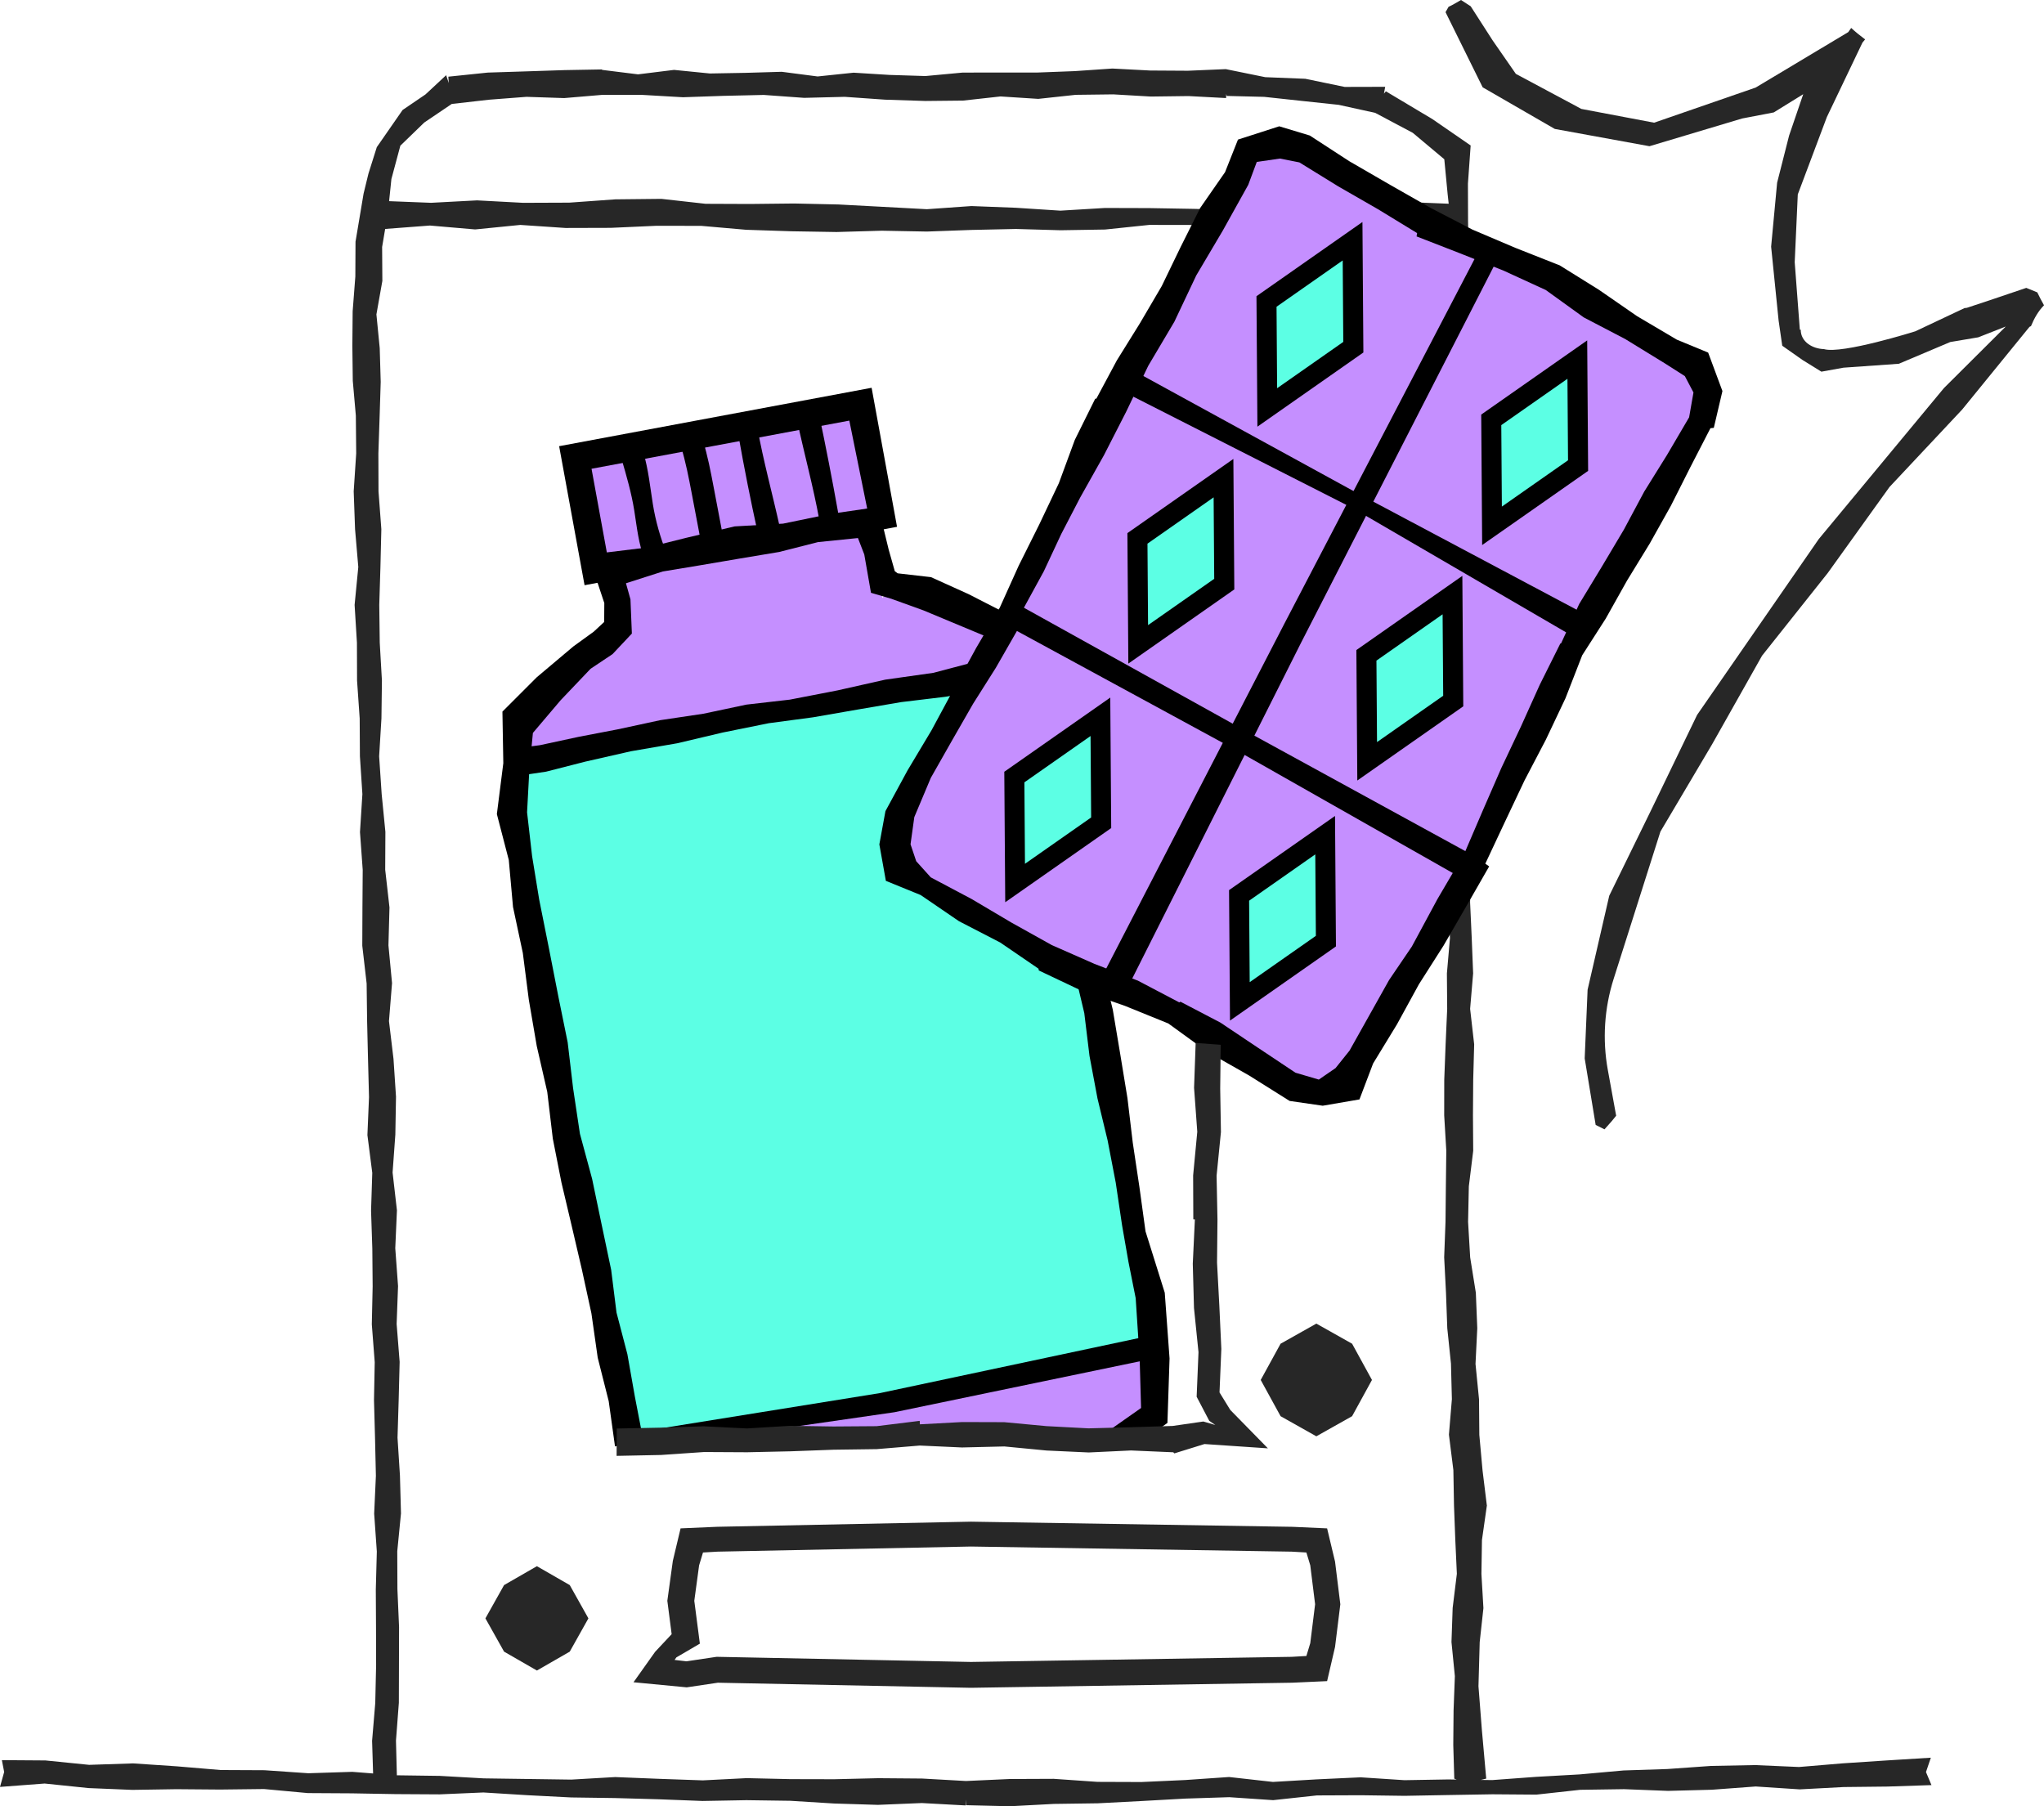 <svg width="430" height="380" viewBox="0 0 430 380" fill="none" xmlns="http://www.w3.org/2000/svg">
<g clip-path="url(#clip0_9292_105821)">
<path d="M288.623 290.316L284.444 297.938L276.921 302.172L269.398 297.938L265.219 290.316L269.398 282.695L276.921 278.461L284.444 282.695L288.623 290.316Z" fill="#272727"/>
<path d="M123.784 340.475L119.86 347.472L112.948 351.447L106.042 347.472L102.118 340.475L106.042 333.472L112.948 329.497L119.86 333.472L123.784 340.475Z" fill="#272727"/>
<path d="M405.171 372.804L406.197 369.787L396.893 370.364L387.679 370.972L378.47 371.743L369.214 371.339L359.984 371.516L350.776 372.168L341.551 372.47L332.348 373.299L323.134 373.816L313.925 374.495L311.528 374.463L312.66 374.183L311.751 364.019L311.028 354.754L311.288 345.468L312.07 338.32L311.65 331.129L311.762 323.987L312.782 316.828L311.65 316.807L312.804 316.823L311.884 309.33L311.209 301.876L311.145 294.394L310.406 286.945L310.778 279.436L310.475 271.965L309.284 264.542L308.843 257.066L309.002 249.579L309.922 242.113L309.869 234.648L309.922 227.177L310.124 219.711L309.273 212.241L309.906 204.78L309.608 197.309L309.268 189.844L309.326 182.373L309.114 174.907L309.816 167.431L309.225 159.976L308.896 152.516L308.811 145.051L308.875 137.574L309.454 130.109L309.38 122.632L309.39 115.161L310.182 107.712L310.406 100.246L310.151 92.77L310.549 85.31L310.836 77.85L309.273 77.807L311.246 77.79L310.411 69.959L309.396 62.191L308.965 54.386L308.837 46.517L308.811 38.642L309.385 30.606L301.346 25.063L291.547 19.208L291.143 19.698L291.404 18.265L282.876 18.287L274.598 16.574L266.171 16.235L257.866 14.543L249.896 14.883L241.953 14.834L234.015 14.419L226.077 14.963L218.235 15.26H210.372L202.514 15.271L194.687 15.998L187.132 15.761L179.577 15.292L172.006 16.084L164.462 15.104L156.902 15.324L149.341 15.459L141.797 14.705L134.226 15.642L126.644 14.7V14.608L118.765 14.748L110.939 15.007L102.613 15.271L94.319 16.132L94.409 17.474L93.856 15.82L89.502 19.87L84.695 23.14L79.267 30.961L77.512 36.525L76.486 40.737L74.79 50.858L74.753 58.173L74.189 65.488L74.126 72.803L74.216 80.123L74.859 87.438L74.934 95.399L74.407 103.376L74.695 111.337L75.375 119.293L74.599 127.265L75.088 135.22L75.115 143.187L75.668 151.143L75.715 159.104L76.236 167.065L75.731 175.058L76.305 183.014L76.247 190.991L76.215 198.963L77.13 206.913L77.231 214.885L77.422 222.852L77.629 230.818L77.294 238.795L78.315 246.746L78.06 254.718L78.326 262.679L78.395 270.645L78.219 278.617L78.831 286.573L78.677 294.545L78.895 302.5L79.076 310.472L78.714 318.444L79.272 326.416L79.059 334.383L79.102 342.349L79.123 350.316L78.943 358.282L78.278 366.243L78.491 373.105L74.11 372.761L64.859 373.057L55.65 372.421L46.415 372.378L37.212 371.603L28.003 370.983L18.757 371.29L9.559 370.364L0.393 370.299L0.877 372.788L0 375.933L9.395 375.222L18.608 376.176L27.838 376.558L37.079 376.413L46.309 376.488L55.544 376.38L64.758 377.231L73.987 377.285L83.217 377.447L92.452 377.501L101.693 377.102L110.912 377.673L120.131 378.147L129.356 378.276L138.58 378.535L147.799 378.89L157.029 378.723L166.254 378.853L175.468 379.424L184.687 379.709L193.922 379.327L203.141 379.828L203.205 378.589L203.237 379.779L212.477 380L221.702 379.51L230.932 379.381L240.151 378.901L249.37 378.389L258.594 378.093L267.835 378.718L277.043 377.722L286.273 377.684L295.503 377.808L304.728 377.641L313.963 377.485L323.203 377.555L332.422 376.542L341.657 376.407L350.898 376.768L360.133 376.526L369.357 375.842L378.609 376.45L387.833 375.96L397.068 375.858L406.325 375.551L405.171 372.804ZM82.34 37.662L84.222 30.649L89.252 25.779L95.036 21.869L102.862 20.98L110.768 20.371L118.69 20.635L126.66 19.962L135.162 19.967L143.679 20.458L152.18 20.167L160.682 19.973L169.173 20.587L177.706 20.371L186.197 20.969L194.693 21.244L202.599 21.163L210.478 20.291L218.421 20.802L226.295 19.951L234.207 19.854L242.107 20.312L250.013 20.21L257.935 20.63L257.962 19.763L258.063 20.183L265.958 20.377L273.832 21.228L281.626 22.057L289.298 23.743L297.215 27.95L303.84 33.504L304.541 40.834L304.765 42.86L297.981 42.585L288.613 42.8L279.271 43.883L269.898 43.754L260.54 44.163L251.167 43.942L241.809 43.781L232.441 43.754L223.073 44.319L213.716 43.711L204.359 43.35L194.985 44.012L185.676 43.511L176.371 43.016L167.062 42.811L157.742 42.913L148.432 42.876L139.133 41.836L129.435 41.939L119.748 42.633L110.056 42.671L100.364 42.154L90.682 42.666L81.856 42.321L82.34 37.662ZM306.062 352.632L305.791 359.828L305.727 367.073L305.94 374.199L306.439 374.387L304.69 374.36L295.466 374.517L286.236 373.913L277.011 374.344L267.787 374.883L258.562 373.849L249.338 374.484L240.113 374.905L230.889 374.872L221.664 374.231L212.44 374.269L203.215 374.689L193.986 374.172L184.761 374.097L175.537 374.317L166.312 374.296L157.088 374.086L147.863 374.554L138.639 374.231L129.414 373.86L120.19 374.393L110.965 374.264L101.746 374.134L92.532 373.612L83.488 373.488L83.302 366.2L83.908 358.228L83.93 350.262L83.951 342.295L83.605 334.329L83.573 326.362L84.355 318.396L84.137 310.429L83.627 302.463L83.871 294.485L84.073 286.508L83.441 278.547L83.738 270.57L83.153 262.609L83.504 254.632L82.59 246.676L83.169 238.699L83.308 230.721L82.781 222.766L81.83 214.826L82.473 206.833L81.718 198.893L81.936 190.916L81.037 182.982L81.075 175.01L80.293 167.07L79.761 159.114L80.245 151.137L80.346 143.171L79.889 135.215L79.788 127.254L80.032 119.293L80.224 111.326L79.628 103.371L79.602 95.409L79.868 87.448L80.091 80.344L79.884 73.244L79.187 66.145L80.437 59.1L80.389 51.957L81.027 48.165L90.443 47.449L99.96 48.268L109.461 47.32L118.972 47.961L128.478 47.934L137.979 47.508L147.491 47.514L156.981 48.343L166.482 48.655L175.989 48.812L185.5 48.537L194.996 48.715L204.359 48.375L213.721 48.171L223.1 48.44L232.468 48.289L241.809 47.314L251.183 47.33L260.562 47.179L269.935 47.255L279.303 47.761L288.676 47.821L298.039 48.305L305.318 47.815L305.36 48.192L305.711 55.572L305.275 62.999L305.482 70.438L305.637 77.866L305.7 85.337L305.206 92.813L305.754 100.273L306.051 107.739L305.451 115.21L305.892 122.67L305.759 130.136L305.913 137.596L305.498 145.056L305.663 152.538L305.669 160.009L305.307 167.469L305.578 174.945L305.296 182.405L304.642 189.86L305.031 197.336L304.387 204.791L304.446 212.262L304.116 219.722L303.829 227.182L303.818 234.643L304.26 242.108L304.169 249.568L304.095 257.028L303.813 264.51L304.196 271.976L304.467 279.436L305.243 286.885L305.435 294.351L304.813 301.833L305.748 309.277L305.881 316.742L306.152 323.911L306.482 331.097L305.599 338.272L305.35 345.462L306.062 352.632Z" fill="#272727"/>
<path d="M238.891 259.533L218.496 148.024C215.747 132.99 203.593 122.665 191.349 124.965L186.011 125.32L185.633 125.805L182.64 109.436L127.596 119.767L129.925 135.538L124.151 137.574C110.04 143.354 104.213 153.922 106.962 168.955L131.424 302.689H237.971C242.522 299.366 244.968 292.751 243.692 285.786L238.891 259.533Z" fill="#C58FFF"/>
<path d="M106.35 162.858L133.215 302.7H136.012L243.941 282.937L217.022 141.102L106.35 162.858Z" fill="#5CFFE4"/>
<path d="M178.303 85.684L123.258 96.017L127.541 119.438L182.586 109.105L178.303 85.684Z" fill="#C58FFF"/>
<path d="M127.324 119.751L122.943 95.797L178.508 85.364L182.889 109.317L127.324 119.751ZM123.56 96.228L127.75 119.12L182.267 108.886L178.078 85.994L123.56 96.228Z" fill="black"/>
<path d="M181.027 85.032L121.041 96.243L125.306 119.666L185.292 108.456L181.027 85.032Z" fill="#C58FFF"/>
<path d="M122.976 123.117L117.627 93.869L183.363 81.582L188.711 110.831L122.976 123.117ZM124.443 98.62L127.66 116.217L144.168 114.197L182.448 107.082L178.673 88.488L124.443 98.62Z" fill="black"/>
<path d="M245.031 271.96L240.985 259.059L239.699 249.703L238.3 240.385L237.184 231.018L235.658 221.715L234.1 212.418L231.856 203.24L230.681 193.749L228.124 184.538L226.508 175.134L224.732 165.761L222.382 156.507L221.143 146.957L216.73 139.837L216.3 137.563L215.507 137.671L211.653 129.037L203.784 125.008L195.852 121.42L188.849 120.618L188.243 120.176L186.951 115.614L184.772 106.646L174.702 108.111L164.733 110.163L154.535 110.745L144.386 113.142L134.279 115.668L124.219 118.119L127.128 126.866L127.101 130.852L124.889 132.904L120.625 135.991L112.916 142.487L105.696 149.71L105.882 160.493V160.569L104.526 171.272L107.036 180.929L107.924 190.813L109.987 200.493L111.247 210.312L112.916 220.062L115.128 229.719L116.298 239.56L118.116 248.793L120.28 257.95L122.417 267.112L124.416 276.306L125.745 285.641L128.053 294.771L129.382 304.3L135.3 302.845L133.55 293.775L131.982 284.887L129.696 276.139L128.574 267.16L126.559 257.578L124.56 247.996L122.002 238.532L120.562 228.933L119.424 219.291L117.489 209.784L115.484 199.529L113.432 189.262L111.938 180.111L110.88 170.895L111.31 162.874L114.889 162.341L123.119 160.235L132.737 158.048L142.456 156.373L152.052 154.105L161.718 152.15L171.044 150.906L180.306 149.295L189.573 147.711L198.914 146.586L208.165 144.932L212.137 144.113L215.087 149.193L217.283 158.285L218.974 167.496L220.654 176.712L222.212 185.955L224.11 195.128L226.008 204.296L228.103 213.135L229.203 222.157L230.878 231.077L233.01 239.911L234.722 248.825L236.057 257.81L237.396 265.48L238.917 273.112L239.757 286.007L240.049 296.215L232.223 301.709L226.098 302.7L233.393 302.344L240.725 302.829L245.595 299.355L246.041 285.797L245.031 271.96ZM206.304 138.921L196.373 141.549L186.218 142.988L176.217 145.239L166.163 147.189L157.013 148.239L148.001 150.151L138.904 151.509L129.908 153.448L121.737 155.015L113.591 156.771L111.837 157.008L112.108 154.191L117.935 147.324L124.246 140.693L128.872 137.607L132.928 133.287L132.631 126.085L131.684 122.708L139.425 120.23L147.549 118.883L155.647 117.504L163.909 116.126L172.091 114.046L180.486 113.195L181.821 116.648L183.23 124.712L187.526 125.977L194.278 128.417L207.091 133.761L209.26 138.506L206.304 138.921Z" fill="black"/>
<path d="M143.28 303.599L131.727 301.671L185.117 293.08L242.58 280.863L243.542 285.614L188.174 297.103L143.28 303.599Z" fill="black"/>
<path d="M130.749 96.53C131.801 100.122 132.843 103.715 133.434 107.421C133.992 110.906 134.316 114.461 135.651 117.757C136.124 118.926 137.262 119.885 138.596 119.449C139.707 119.083 140.776 117.725 140.266 116.465C138.926 113.168 137.905 109.565 137.347 106.08C136.757 102.374 136.416 98.83 135.364 95.237C135.007 94.025 133.668 93.136 132.418 93.546C131.206 93.944 130.366 95.226 130.749 96.53Z" fill="black"/>
<path d="M143.233 93.853C144.253 97.138 144.897 100.521 145.54 103.898C146.205 107.4 146.869 110.901 147.534 114.402C147.773 115.651 149.315 116.476 150.479 116.093C151.792 115.662 152.404 114.45 152.149 113.109C151.484 109.608 150.819 106.107 150.155 102.606C149.512 99.228 148.874 95.846 147.847 92.56C147.47 91.353 146.167 90.454 144.902 90.869C143.706 91.262 142.828 92.56 143.233 93.853Z" fill="black"/>
<path d="M155.301 91.359C156.529 98.323 157.906 105.261 159.426 112.167C159.698 113.405 161.181 114.251 162.372 113.858C163.653 113.438 164.334 112.204 164.041 110.874C162.521 103.968 160.538 96.81 159.304 89.845C159.081 88.596 158.124 87.998 156.97 88.375C155.641 88.811 155.061 90.018 155.301 91.359Z" fill="black"/>
<path d="M167.651 88.283C169.097 95.145 171.123 102.487 172.362 109.393C172.585 110.642 173.462 111.008 174.616 110.631C175.94 110.195 176.525 108.989 176.286 107.647C175.052 100.742 173.712 93.858 172.266 86.996C172.006 85.752 170.501 84.917 169.321 85.305C168.029 85.725 167.369 86.953 167.651 88.283Z" fill="black"/>
<path d="M188.845 171.094L212.818 129.166L233.021 85.251L260.073 37.382L262.423 31.694L268.5 31.936L274.534 31.155L299.512 46.738L326.457 58.502L351.446 74.09L357.055 76.471L356.821 82.627L357.587 88.741L330.535 136.605L310.332 180.525L286.359 222.448L284.009 228.136L277.932 227.899L271.897 228.674L246.919 213.092L219.974 201.328L194.991 185.745L189.376 183.364L189.61 177.202L188.845 171.094Z" fill="#C58FFF"/>
<path d="M271.296 231.615L262.774 226.261L253.996 221.279L245.776 215.316L236.663 211.621L227.396 208.368L218.533 204.166L218.475 203.795L210.425 198.29L201.749 193.808L193.688 188.303L186.362 185.314L184.99 177.644L186.272 170.647L190.918 162.082L195.964 153.642L200.632 144.981L205.343 136.346L210.314 127.857L214.291 119.04L218.608 110.384L222.755 101.652L226.11 92.544L230.406 83.877L230.645 83.867L234.957 75.814L239.779 68.057L244.399 60.182L248.381 51.941L252.481 43.759L257.718 36.218L260.434 29.367L269.117 26.571L275.539 28.51L283.839 33.908L292.425 38.879L301.028 43.776L309.726 48.289L318.743 52.124L327.861 55.728L328.09 55.809L336.357 60.958L344.38 66.506L352.764 71.462L359.347 74.176L362.351 82.272L360.538 90.012L359.83 90.082L355.636 98.216L351.515 106.387L347.049 114.364L342.275 122.158L337.803 130.136L332.853 137.854L329.334 146.893L325.197 155.63L320.71 164.205L316.574 172.947L312.469 181.7L313.277 182.276L308.492 190.62L303.675 198.947L298.502 207.07L293.877 215.516L288.863 223.735L285.992 231.298L278.267 232.623L271.296 231.615ZM221.261 198.823L230.235 202.777L239.38 206.31L248.084 210.883L248.339 210.743L256.75 215.139L264.624 220.412L272.519 225.674L277.443 227.123L280.962 224.705L283.908 221.02L288.065 213.603L292.223 206.181L297.013 199.13L302.394 189.154L308.136 179.373L311.959 170.469L315.824 161.603L319.955 152.861L323.932 144.043L328.249 135.387L328.403 135.36L332.226 127.055L336.947 119.271L341.605 111.445L345.901 103.419L350.712 95.684L355.343 87.793L356.258 82.568L354.445 79.126L350.255 76.455L341.902 71.327L333.178 66.775L325.181 61.007L316.26 56.913L307.147 53.293L298.008 49.738L298.119 49.038L289.894 44.018L281.536 39.213L273.354 34.166L269.265 33.358L264.39 34.069L262.598 38.879L257.26 48.478L251.662 57.942L247.052 67.686L241.56 76.956L236.892 86.667L232.24 95.765L227.253 104.647L223.265 112.328L219.591 120.187L215.423 127.814L213.966 132.683L209.506 140.472L204.71 148.062L200.249 155.84L195.82 163.644L192.343 171.907L191.551 177.622L192.747 181.183L195.804 184.576L204.396 189.133L212.77 194.088L221.261 198.823Z" fill="black"/>
<path d="M313.235 55.011L271.057 133.96L233.846 207.975" fill="#C58FFF"/>
<path d="M236.451 209.321L231.24 206.628L270.286 131.035L310.667 53.6L314.798 54.974L273.646 135.339L236.451 209.321Z" fill="black"/>
<path d="M313.877 110.621L313.718 88.326L331.821 75.647L331.981 97.946L313.877 110.621Z" fill="#5CFFE4"/>
<path d="M311.804 114.666L311.607 87.217L333.9 71.612L334.097 99.061L311.804 114.666ZM315.829 89.436L315.951 106.575L329.87 96.832L329.748 79.692L315.829 89.436Z" fill="black"/>
<path d="M266.596 85.719L266.437 63.425L284.54 50.751L284.699 73.045L266.596 85.719Z" fill="#5CFFE4"/>
<path d="M264.523 89.764L264.326 62.315L286.619 46.706L286.816 74.155L264.523 89.764ZM268.548 64.535L268.67 81.674L282.589 71.93L282.467 54.791L268.548 64.535Z" fill="black"/>
<path d="M287.613 160.159L287.453 137.865L305.557 125.191L305.716 147.485L287.613 160.159Z" fill="#5CFFE4"/>
<path d="M285.539 164.205L285.343 136.756L307.636 121.151L307.832 148.6L285.539 164.205ZM289.564 138.98L289.687 156.12L303.606 146.376L303.483 129.236L289.564 138.98Z" fill="black"/>
<path d="M239.444 135.56L239.284 113.266L257.388 100.591L257.547 122.886L239.444 135.56Z" fill="#5CFFE4"/>
<path d="M237.371 139.605L237.174 112.156L259.467 96.552L259.664 124.001L237.371 139.605ZM241.395 114.375L241.518 131.515L255.437 121.771L255.314 104.631L241.395 114.375Z" fill="black"/>
<path d="M260.827 210.668L260.668 188.373L278.771 175.699L278.936 197.994L260.827 210.668Z" fill="#5CFFE4"/>
<path d="M258.754 214.713L258.558 187.264L280.851 171.659L281.047 199.109L258.754 214.713ZM262.779 189.488L262.901 206.628L276.821 196.884L276.698 179.744L262.779 189.488Z" fill="black"/>
<path d="M213.552 185.766L213.387 163.472L231.495 150.798L231.655 173.092L213.552 185.766Z" fill="#5CFFE4"/>
<path d="M211.473 189.812L211.276 162.362L233.569 146.758L233.766 174.207L211.473 189.812ZM215.503 164.587L215.625 181.727L229.545 171.983L229.422 154.843L215.503 164.587Z" fill="black"/>
<path d="M204.263 355.082H204.231L151.011 354.011L144.471 354.986L133.274 353.914L137.82 347.509L141.297 343.798L140.388 336.774L141.547 328.371L143.174 321.541L150.851 321.207L204.258 320.13L271.918 321.213L279.186 321.541L280.856 328.528L281.967 337.507L280.856 346.486L279.186 353.677L271.839 354.011L204.263 355.082ZM150.772 348.56L150.926 348.565L204.269 349.642L271.748 348.565L274.827 348.387L275.645 345.683L276.661 337.501L275.645 329.319L274.827 326.615L271.754 326.438L204.274 325.36L150.968 326.438L147.89 326.615L147.071 329.325L146.061 336.779L147.231 345.791L142.292 348.683L141.914 349.217L144.413 349.508L150.772 348.56Z" fill="#272727"/>
<path d="M129.717 306.287L129.749 300.535L138.968 300.351L148.049 300.066L157.146 300.518L166.227 299.964L175.318 300.104L184.41 300.039L193.48 298.919L193.517 299.651L202.396 299.172L211.265 299.199L220.122 300.028L228.985 300.497L237.859 300.265L246.7 299.991L253.15 299.059L255.664 299.791L254.394 298.913L251.741 293.85L252.129 284.472L251.182 275.181L250.927 265.873L251.369 256.538L251.039 256.511L251.002 247.295L251.874 238.106L251.198 228.868L251.533 219.415L256.802 219.803L256.696 228.965L256.85 238.176L255.936 247.355L256.122 256.555L256.031 265.636L256.515 274.712L256.935 283.794L256.552 292.94L258.817 296.624L266.729 304.704L253.389 303.799L247.051 305.765L246.828 305.533L237.944 305.151L229.049 305.571L220.159 305.161L211.286 304.305L202.386 304.52L193.491 304.116L184.426 304.871L175.345 304.994L166.275 305.328L157.199 305.528L148.118 305.479L139.058 306.099L129.717 306.287Z" fill="#272727"/>
<path d="M331.672 134.321L284.587 106.909L236.216 82.331L236.274 82.342L235.892 81.717L237.322 79.805L236.918 77.123L285.571 103.764L334.293 129.662L332.433 131.681L331.672 134.321Z" fill="black"/>
<path d="M307.743 184.872L259.759 157.649L211.053 131.18L213.408 129.893L214.051 127.577L214.785 127.523L214.764 127.501L262.274 153.884L310.172 180.105L308.386 182.206L307.743 184.872Z" fill="black"/>
<path d="M428.586 61.507L426.268 60.565C425.279 60.899 424.296 61.233 423.307 61.567L423.137 61.642L423.067 61.647C419.994 62.692 416.921 63.737 413.832 64.739C413.646 64.798 413.471 64.815 413.306 64.804L402.928 69.7C402.928 69.7 387.488 74.564 383.702 73.444C381.299 73.374 378.822 71.925 378.822 69.361L378.636 69.377L377.556 55.162L378.205 40.894L384.319 24.627L391.805 8.968L392.369 8.29C391.353 7.541 390.375 6.744 389.439 5.882L388.817 6.76L369.342 18.422L347.979 25.812L332.673 22.914L318.892 15.54L314.016 8.511L309.391 1.32L307.354 0C307.354 0 307.349 0 307.349 0.005C306.472 0.501 305.626 1.034 304.733 1.438L304.101 2.559L311.911 18.368L327.085 27.126L347.001 30.762L366.498 24.928L373.149 23.652L379.348 19.817L376.376 28.521L373.856 38.443L372.596 51.898L374.17 67.443L374.935 72.733L379.183 75.722L383.171 78.194L387.812 77.354L399.461 76.53L410.275 71.957L416.166 70.966L421.956 68.693L408.941 81.653L382.618 113.405L357.023 150.405L347.453 170.221L338.542 188.438L333.986 208.222L333.374 222.669L335.682 236.662L337.543 237.589C338.043 237.007 338.553 236.431 339.069 235.865C339.372 235.483 339.68 235.1 339.994 234.729L338.239 225.087C337.08 218.704 337.5 212.127 339.462 205.949L349.309 174.945L360.192 156.561L370.687 137.946L384.516 120.537L397.489 102.466L412.806 86.134L426.954 68.757L427.262 68.607C427.927 66.996 428.794 65.439 430.006 64.228C429.506 63.339 429.022 62.434 428.586 61.507Z" fill="#272727"/>
<path d="M379.38 69.851C379.364 69.813 379.353 69.775 379.343 69.754C379.353 69.781 379.37 69.813 379.38 69.851C379.38 69.846 379.38 69.846 379.38 69.851Z" fill="#272727"/>
</g>
<defs>
<clipPath id="clip0_9292_105821">
<rect width="430" height="380" fill="white"/>
</clipPath>
</defs>
</svg>
